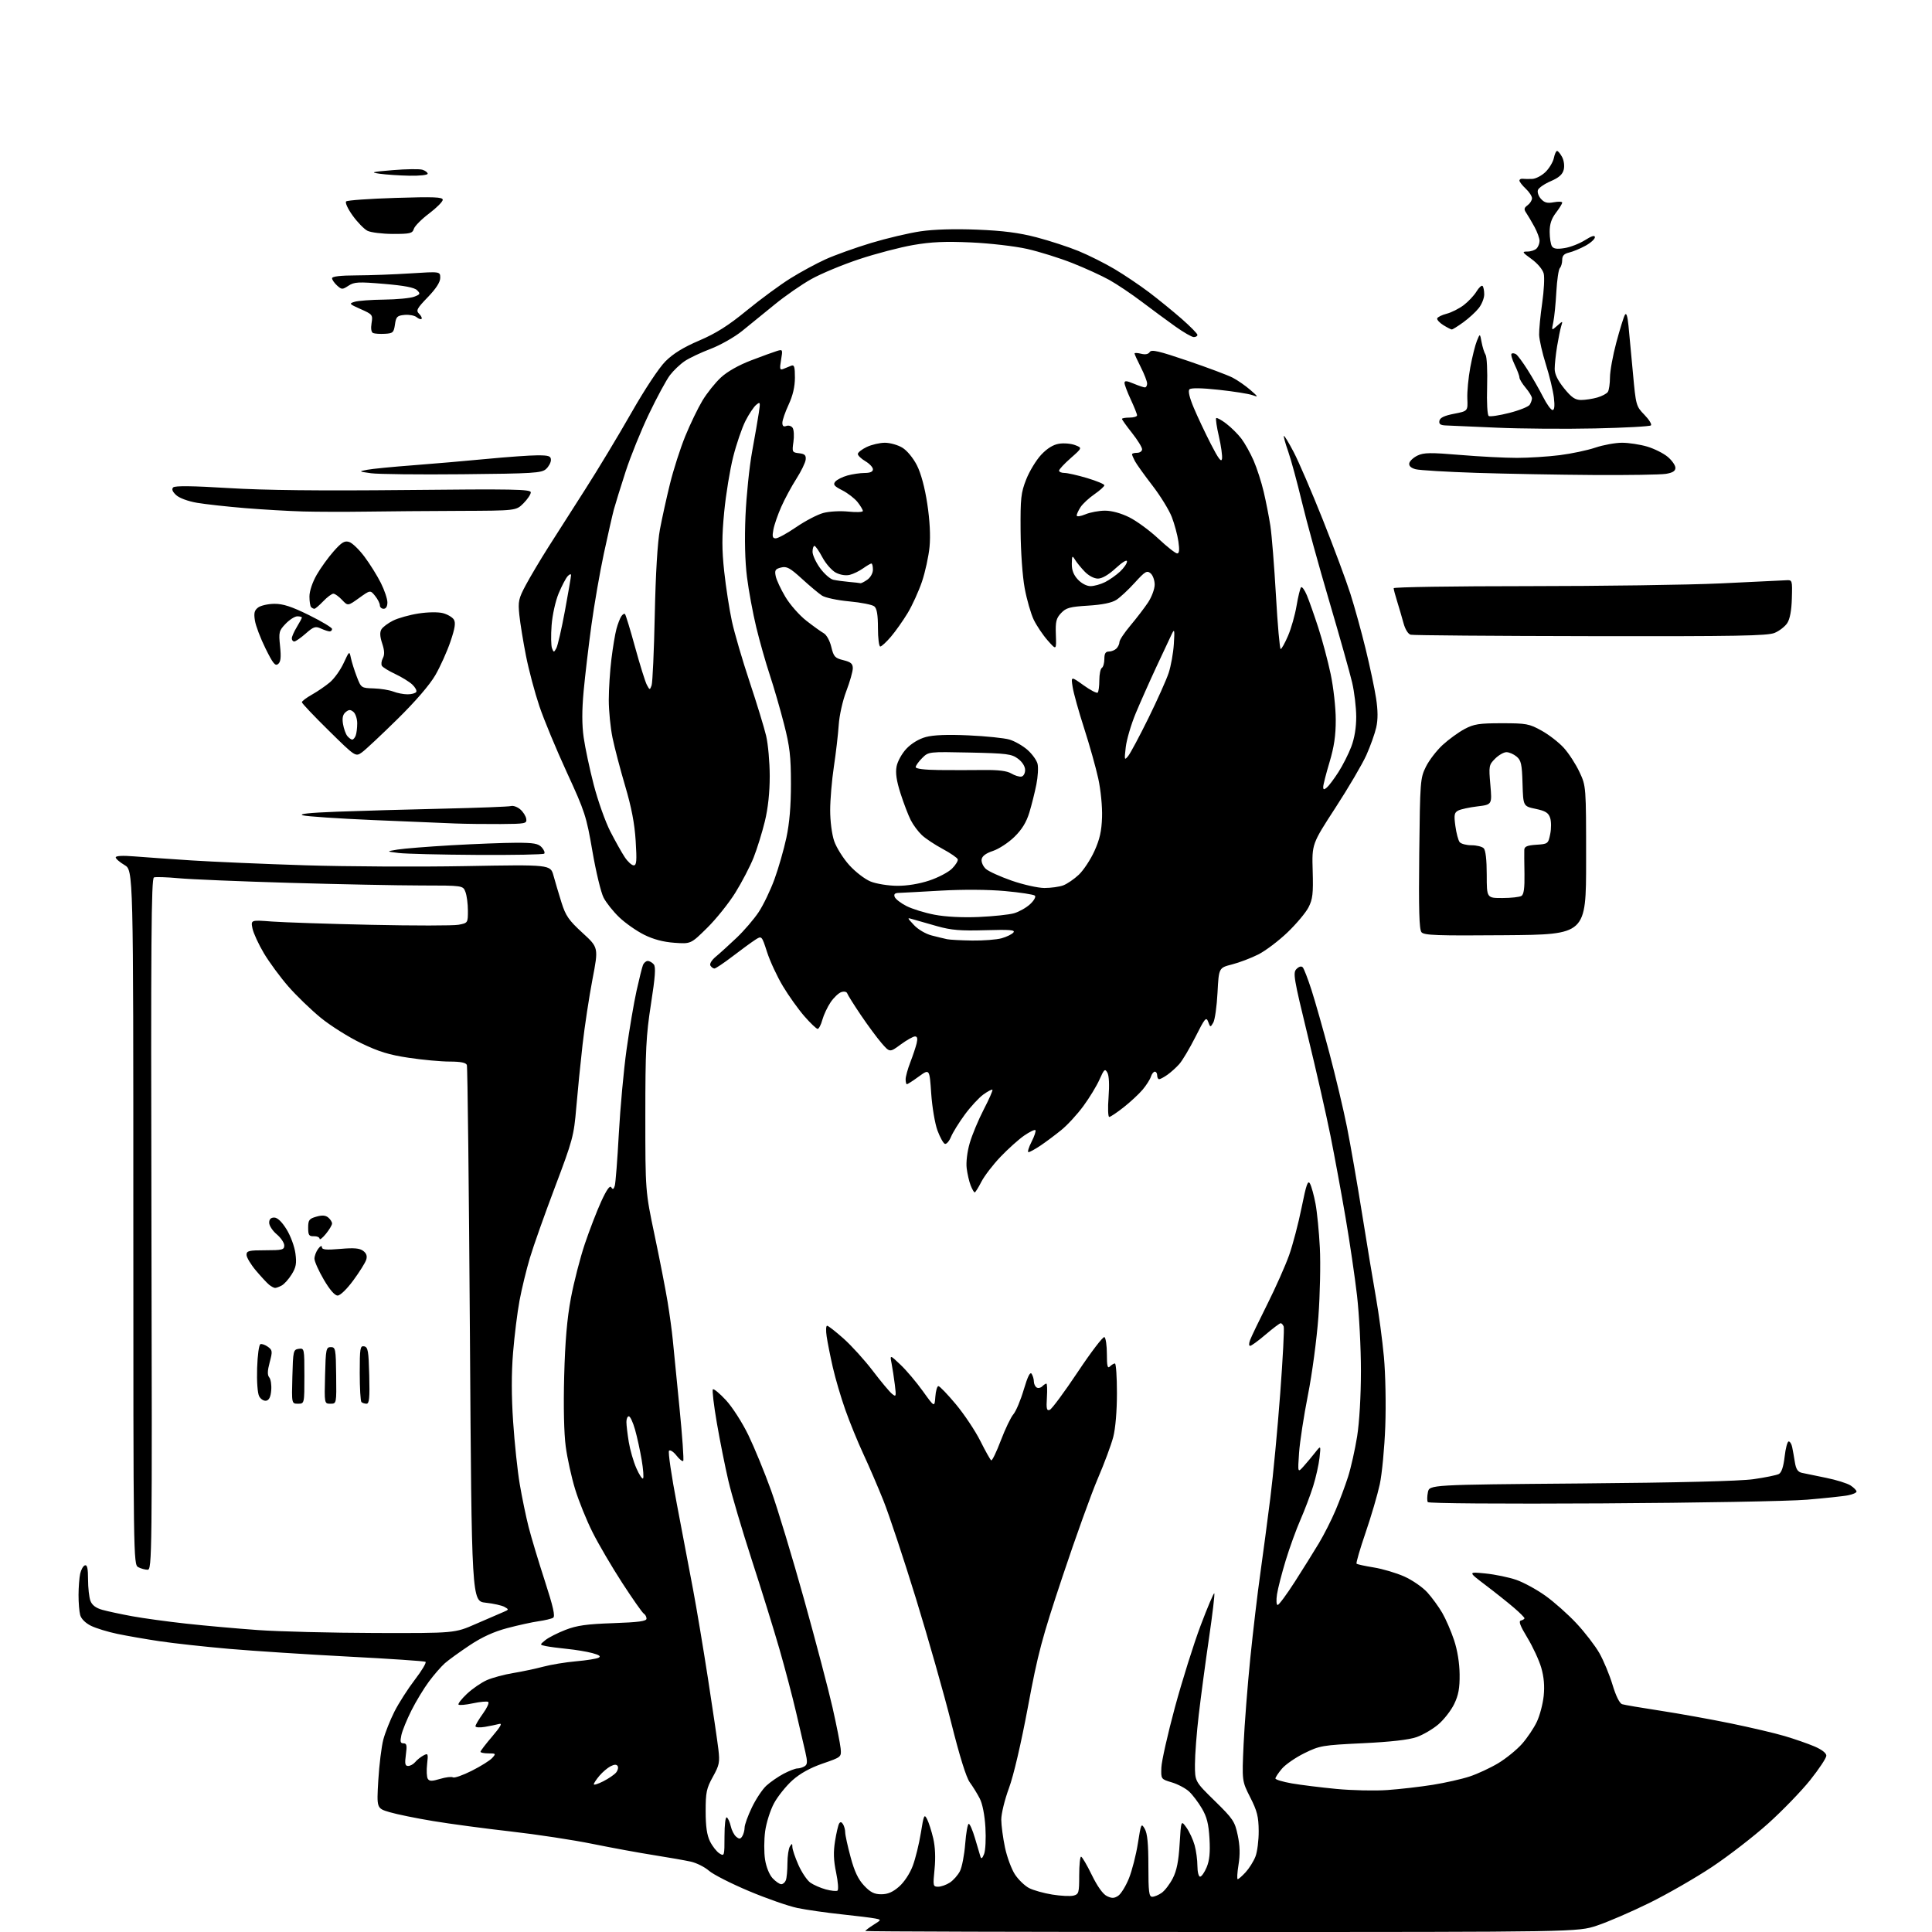 <?xml version="1.0" encoding="UTF-8" standalone="no"?>
<svg 
  version="1.1" 
  xmlns="http://www.w3.org/2000/svg" 
  xmlns:xlink="http://www.w3.org/1999/xlink" 
  xmlns:svg="http://www.w3.org/2000/svg"
  xmlns:rdf="http://www.w3.org/1999/02/22-rdf-syntax-ns#"
  xmlns:cc="http://creativecommons.org/ns#"
  xmlns:dc="http://purl.org/dc/elements/1.1/"
  viewBox="0 0 768 768"
  width="768"
  height="768"
>
<style>svg {background-color: white; }</style>"
<path stroke="none" fill="black" fill-rule="evenodd" d="M485.57,768.00C407.71,768.00 344.00,767.82 344.00,767.60C344.00,767.38 345.44,766.28 347.20,765.17C350.41,763.14 350.41,763.14 347.95,762.64C346.60,762.36 340.55,761.61 334.50,760.97C328.45,760.33 320.57,759.20 317.00,758.46C313.43,757.72 304.73,754.69 297.69,751.72C290.64,748.76 283.49,745.12 281.81,743.64C280.12,742.16 276.88,740.54 274.62,740.03C272.35,739.53 265.77,738.37 260.00,737.46C254.22,736.56 243.20,734.53 235.50,732.97C227.80,731.40 213.18,729.18 203.00,728.03C192.82,726.88 178.98,725.03 172.24,723.91C165.49,722.80 157.67,721.20 154.85,720.36C149.72,718.84 149.72,718.84 150.38,707.66C150.75,701.52 151.65,694.24 152.38,691.49C153.11,688.75 155.10,683.74 156.80,680.37C158.51,677.00 162.17,671.28 164.94,667.67C167.71,664.06 169.60,660.87 169.15,660.59C168.69,660.31 154.86,659.37 138.41,658.52C121.96,657.66 100.62,656.27 91.00,655.44C81.38,654.60 69.00,653.24 63.50,652.42C58.01,651.60 50.42,650.28 46.65,649.49C42.88,648.71 38.16,647.26 36.17,646.28C33.98,645.20 32.28,643.51 31.87,642.00C31.50,640.62 31.21,637.02 31.22,634.00C31.23,630.98 31.52,627.19 31.87,625.58C32.22,623.98 33.06,622.48 33.75,622.25C34.66,621.95 35.00,623.48 35.00,627.85C35.00,631.16 35.43,635.00 35.95,636.37C36.60,638.08 38.12,639.22 40.70,639.94C42.79,640.53 48.10,641.66 52.50,642.47C56.90,643.28 66.58,644.61 74.00,645.42C81.42,646.24 94.30,647.39 102.61,647.98C110.93,648.57 131.91,649.09 149.25,649.14C180.77,649.22 180.77,649.22 189.13,645.55C193.74,643.53 198.62,641.42 199.98,640.86C202.33,639.89 202.36,639.78 200.55,638.77C199.50,638.18 196.13,637.43 193.07,637.10C187.50,636.50 187.50,636.50 186.80,530.60C186.41,472.35 185.87,424.09 185.58,423.35C185.22,422.42 183.13,422.00 178.78,421.99C175.33,421.99 168.00,421.32 162.50,420.49C154.68,419.33 150.54,418.05 143.50,414.65C138.55,412.26 131.35,407.73 127.50,404.58C123.65,401.43 117.87,395.85 114.66,392.18C111.45,388.51 107.08,382.56 104.93,378.98C102.79,375.39 100.74,370.93 100.36,369.07C99.69,365.68 99.69,365.68 108.09,366.32C112.72,366.66 130.46,367.26 147.52,367.63C164.59,368.00 180.22,367.99 182.27,367.61C185.97,366.91 186.00,366.87 186.00,362.02C186.00,359.33 185.56,355.98 185.02,354.57C184.05,352.00 184.05,352.00 167.27,351.99C158.05,351.98 134.53,351.51 115.00,350.94C95.47,350.37 75.67,349.55 71.00,349.11C66.33,348.68 61.91,348.53 61.20,348.79C60.13,349.17 59.95,374.35 60.20,486.63C60.49,618.80 60.43,624.00 58.68,624.00C57.69,624.00 56.00,623.53 54.93,622.96C53.04,621.95 53.00,619.34 53.00,483.93C53.00,345.93 53.00,345.93 49.50,343.87C47.58,342.73 46.00,341.36 46.00,340.82C46.00,340.20 48.75,340.05 53.25,340.42C57.24,340.74 67.47,341.46 76.00,342.02C84.53,342.57 104.96,343.45 121.42,343.97C137.87,344.48 166.52,344.63 185.08,344.29C218.82,343.68 218.82,343.68 220.03,348.09C220.69,350.52 222.12,355.30 223.19,358.73C224.86,364.05 226.09,365.82 231.55,370.82C237.94,376.68 237.94,376.68 235.51,389.32C234.18,396.27 232.41,407.93 231.58,415.23C230.75,422.53 229.62,433.82 229.07,440.33C228.13,451.50 227.65,453.26 220.63,471.83C216.54,482.65 212.04,495.32 210.65,500.00C209.25,504.68 207.39,512.33 206.52,517.00C205.65,521.67 204.49,530.99 203.95,537.70C203.28,545.88 203.29,554.95 203.98,565.20C204.54,573.62 205.72,584.77 206.61,590.00C207.50,595.23 209.08,602.88 210.13,607.00C211.18,611.12 214.08,620.76 216.57,628.41C219.91,638.71 220.77,642.52 219.88,643.08C219.21,643.49 216.61,644.11 214.08,644.47C211.56,644.83 205.98,646.05 201.68,647.19C196.32,648.61 191.61,650.75 186.68,654.04C182.73,656.67 178.30,659.87 176.84,661.16C175.38,662.45 172.53,665.72 170.52,668.43C168.50,671.14 165.36,676.31 163.55,679.93C161.73,683.54 159.93,687.96 159.55,689.75C158.99,692.33 159.16,693.00 160.40,693.00C161.68,693.00 161.85,693.83 161.34,697.50C160.85,701.12 161.02,702.00 162.24,702.00C163.07,702.00 164.34,701.30 165.05,700.45C165.75,699.59 167.22,698.42 168.31,697.83C170.17,696.84 170.26,697.04 169.78,701.30C169.50,703.78 169.62,706.39 170.05,707.09C170.69,708.11 171.65,708.12 174.94,707.14C177.20,706.46 179.50,706.19 180.05,706.53C180.61,706.88 183.98,705.70 187.53,703.91C191.09,702.12 194.74,699.84 195.65,698.83C197.23,697.09 197.15,697.00 194.15,697.00C192.42,697.00 191.00,696.71 191.00,696.36C191.00,696.00 193.11,693.25 195.69,690.23C198.96,686.40 199.79,684.91 198.44,685.29C197.37,685.58 194.81,686.11 192.75,686.46C190.69,686.81 189.00,686.69 189.00,686.20C189.00,685.70 190.34,683.45 191.97,681.19C193.61,678.93 194.55,676.84 194.06,676.54C193.57,676.23 190.85,676.48 188.01,677.09C185.18,677.70 182.60,677.93 182.28,677.61C181.96,677.29 183.45,675.37 185.59,673.35C187.74,671.32 191.30,668.87 193.51,667.89C195.72,666.91 200.45,665.64 204.02,665.06C207.58,664.47 212.97,663.33 216.00,662.52C219.03,661.71 224.88,660.75 229.00,660.39C233.12,660.03 237.16,659.39 237.96,658.96C238.99,658.42 238.25,657.88 235.46,657.13C233.28,656.54 228.80,655.80 225.50,655.47C222.20,655.14 218.38,654.64 217.00,654.35C214.50,653.83 214.50,653.83 216.79,651.97C218.05,650.95 221.65,649.12 224.79,647.90C229.32,646.14 233.23,645.59 243.75,645.23C253.85,644.88 257.00,644.45 257.00,643.44C257.00,642.71 256.52,641.82 255.93,641.45C255.33,641.09 251.49,635.61 247.38,629.28C243.27,622.95 237.94,613.86 235.55,609.10C233.15,604.33 230.03,596.61 228.61,591.94C227.18,587.28 225.51,579.67 224.89,575.04C224.19,569.87 223.95,559.08 224.27,547.06C224.64,533.13 225.41,524.19 226.94,516.00C228.13,509.68 230.62,500.00 232.47,494.50C234.32,489.00 237.26,481.39 239.00,477.58C241.14,472.92 242.44,471.09 242.98,471.96C243.59,472.95 243.93,472.81 244.38,471.38C244.70,470.35 245.43,461.03 245.99,450.69C246.56,440.34 247.94,425.26 249.07,417.19C250.20,409.11 251.98,398.64 253.02,393.93C254.07,389.22 255.21,384.60 255.57,383.68C255.92,382.76 256.79,382.00 257.48,382.00C258.18,382.00 259.26,382.61 259.89,383.36C260.74,384.39 260.46,388.30 258.77,399.11C256.82,411.65 256.53,417.35 256.53,443.50C256.53,473.50 256.53,473.50 260.21,491.00C262.24,500.62 264.57,512.55 265.38,517.50C266.19,522.45 267.12,529.20 267.43,532.50C267.74,535.80 268.93,547.88 270.08,559.34C271.22,570.80 271.90,580.43 271.59,580.74C271.28,581.05 270.06,580.08 268.89,578.58C267.71,577.08 266.39,576.23 265.95,576.68C265.51,577.13 266.92,586.73 269.08,598.00C271.23,609.27 274.13,624.53 275.51,631.89C276.90,639.26 279.57,655.23 281.45,667.39C283.34,679.55 285.18,692.12 285.56,695.32C286.18,700.55 285.96,701.65 283.37,706.32C280.84,710.89 280.50,712.50 280.51,720.00C280.51,726.07 281.01,729.50 282.25,732.01C283.21,733.94 284.90,736.08 286.00,736.77C287.94,737.98 288.00,737.77 288.00,729.95C288.00,725.27 288.39,722.12 288.92,722.45C289.43,722.77 290.13,724.34 290.49,725.94C290.84,727.55 291.81,729.43 292.64,730.12C293.86,731.13 294.33,731.10 295.06,729.94C295.56,729.15 295.98,727.60 295.99,726.50C295.99,725.40 297.29,721.80 298.88,718.50C300.46,715.20 303.04,711.31 304.62,709.85C306.21,708.40 309.29,706.26 311.49,705.10C313.68,703.95 316.15,702.99 316.99,702.98C317.82,702.98 319.12,702.58 319.87,702.10C320.99,701.39 321.03,700.32 320.12,696.37C319.50,693.69 317.83,686.55 316.42,680.50C315.01,674.45 312.06,663.24 309.86,655.60C307.66,647.95 302.72,632.01 298.87,620.18C295.03,608.34 290.82,594.13 289.53,588.58C288.24,583.04 286.18,572.74 284.97,565.71C283.75,558.67 283.04,552.63 283.38,552.29C283.72,551.94 286.06,553.87 288.57,556.58C291.11,559.32 295.07,565.49 297.50,570.50C299.89,575.45 303.96,585.35 306.53,592.50C309.10,599.65 315.00,619.14 319.64,635.80C324.28,652.47 329.37,671.82 330.95,678.80C332.53,685.79 333.97,693.07 334.16,694.98C334.50,698.46 334.50,698.46 327.05,701.03C322.08,702.74 318.07,704.96 315.02,707.68C312.50,709.93 309.22,714.02 307.72,716.76C306.22,719.52 304.63,724.53 304.16,727.94C303.70,731.33 303.68,736.40 304.12,739.20C304.59,742.20 305.84,745.26 307.14,746.65C308.35,747.94 309.90,749.00 310.57,749.00C311.24,749.00 312.06,748.29 312.39,747.42C312.73,746.55 313.01,743.51 313.02,740.67C313.02,737.83 313.47,734.83 314.00,734.00C314.83,732.71 314.97,732.74 314.98,734.22C314.99,735.17 316.07,738.37 317.38,741.33C318.70,744.30 320.83,747.47 322.13,748.39C323.44,749.30 326.20,750.51 328.27,751.07C330.35,751.63 332.43,751.85 332.90,751.56C333.38,751.27 333.14,748.05 332.38,744.41C331.35,739.54 331.24,736.25 331.94,731.89C332.46,728.64 333.20,725.49 333.57,724.89C334.04,724.13 334.52,724.20 335.11,725.14C335.58,725.89 335.98,727.37 335.98,728.43C335.99,729.49 336.96,733.91 338.13,738.24C339.66,743.95 341.15,747.08 343.49,749.56C346.02,752.24 347.53,753.00 350.33,753.00C352.92,753.00 354.91,752.14 357.42,749.94C359.45,748.15 361.71,744.72 362.84,741.69C363.91,738.84 365.35,732.96 366.05,728.63C367.20,721.47 367.42,720.97 368.52,723.13C369.19,724.43 370.29,727.86 370.97,730.76C371.76,734.13 371.95,738.52 371.50,743.01C370.83,749.70 370.89,750.00 372.93,750.00C374.11,750.00 376.20,749.26 377.59,748.35C378.97,747.44 380.77,745.41 381.58,743.84C382.40,742.26 383.34,737.38 383.68,732.99C384.02,728.59 384.66,725.00 385.10,725.00C385.54,725.00 386.65,727.59 387.58,730.75C388.50,733.91 389.47,737.17 389.73,738.00C390.07,739.08 390.48,738.79 391.19,737.00C391.74,735.62 391.98,730.87 391.72,726.44C391.43,721.52 390.55,717.03 389.47,714.94C388.50,713.05 386.71,710.15 385.50,708.50C384.09,706.58 381.45,698.09 378.13,684.83C375.28,673.46 368.95,651.18 364.07,635.33C359.18,619.47 353.38,602.00 351.17,596.50C348.97,591.00 345.37,582.64 343.17,577.93C340.98,573.22 337.76,565.34 336.03,560.43C334.29,555.52 332.05,547.90 331.05,543.50C330.05,539.10 328.95,533.59 328.61,531.25C328.26,528.91 328.34,527.00 328.79,527.00C329.24,527.00 332.19,529.31 335.35,532.12C338.51,534.94 343.72,540.69 346.92,544.89C350.12,549.10 353.55,553.20 354.53,554.02C356.23,555.42 356.30,555.22 355.72,550.50C355.38,547.75 354.79,543.92 354.42,542.00C353.74,538.50 353.74,538.50 357.96,542.50C360.29,544.70 364.28,549.42 366.84,552.99C371.50,559.48 371.50,559.48 371.81,555.24C371.98,552.91 372.53,551.00 373.03,551.00C373.54,551.00 376.67,554.26 380.00,558.25C383.32,562.24 387.69,568.79 389.70,572.80C391.71,576.82 393.65,580.29 394.02,580.51C394.39,580.74 396.11,577.19 397.84,572.62C399.58,568.05 401.83,563.35 402.85,562.18C403.86,561.01 405.72,556.61 406.96,552.40C408.53,547.13 409.50,545.18 410.10,546.13C410.58,546.88 410.98,548.26 410.98,549.19C410.99,550.12 411.49,551.18 412.09,551.55C412.69,551.92 413.68,551.72 414.29,551.11C414.90,550.50 415.65,550.00 415.95,550.00C416.25,550.00 416.35,552.47 416.16,555.50C415.87,560.04 416.08,560.91 417.29,560.44C418.11,560.13 423.11,553.36 428.42,545.40C433.72,537.43 438.50,531.19 439.03,531.52C439.56,531.85 440.00,534.88 440.00,538.26C440.00,543.04 440.27,544.13 441.20,543.20C441.86,542.54 442.76,542.00 443.20,542.00C443.64,542.00 444.00,547.31 444.00,553.79C444.00,560.95 443.42,567.80 442.53,571.24C441.72,574.35 438.97,581.76 436.41,587.70C433.86,593.64 427.57,611.10 422.44,626.50C414.14,651.39 412.60,657.16 408.62,678.50C405.91,693.02 402.93,705.79 401.07,710.82C399.38,715.39 398.01,721.02 398.02,723.32C398.03,725.62 398.70,730.62 399.50,734.43C400.31,738.24 402.10,743.06 403.48,745.15C404.86,747.24 407.38,749.66 409.08,750.54C410.78,751.42 414.92,752.58 418.29,753.12C421.66,753.67 425.45,753.85 426.71,753.54C428.84,753.00 429.00,752.44 429.00,745.48C429.00,741.37 429.34,738.03 429.75,738.06C430.16,738.09 432.07,741.35 434.00,745.31C436.21,749.85 438.42,752.95 439.99,753.71C441.97,754.68 442.89,754.66 444.49,753.61C445.60,752.88 447.52,749.77 448.76,746.70C450.00,743.62 451.60,737.37 452.32,732.80C453.57,724.84 453.68,724.60 455.06,727.00C456.10,728.80 456.50,732.91 456.50,741.75C456.50,752.07 456.74,754.00 458.03,754.00C458.87,754.00 460.56,753.30 461.79,752.43C463.02,751.57 465.00,748.99 466.19,746.68C467.76,743.64 468.50,739.92 468.92,733.00C469.50,723.50 469.50,723.50 471.64,726.50C472.81,728.15 474.27,731.30 474.88,733.50C475.49,735.70 475.99,739.41 475.99,741.75C476.00,744.09 476.47,746.00 477.05,746.00C477.63,746.00 478.81,744.32 479.67,742.26C480.79,739.56 481.11,736.38 480.79,730.89C480.45,725.04 479.75,722.25 477.77,718.88C476.35,716.47 474.07,713.45 472.70,712.18C471.33,710.90 468.25,709.26 465.86,708.54C461.50,707.24 461.50,707.24 461.66,702.63C461.75,700.10 464.17,689.36 467.03,678.76C469.90,668.17 474.50,653.52 477.25,646.22C480.01,638.91 482.46,633.13 482.70,633.37C482.94,633.61 482.00,641.61 480.60,651.15C479.20,660.69 477.38,674.35 476.54,681.50C475.70,688.65 475.01,697.58 475.01,701.34C475.00,708.17 475.00,708.17 482.89,715.89C490.19,723.04 490.87,724.06 492.02,729.56C492.90,733.75 493.00,737.19 492.33,741.25C491.82,744.41 491.67,747.00 492.01,747.00C492.35,747.00 493.76,745.76 495.15,744.25C496.54,742.74 498.30,739.95 499.05,738.04C499.80,736.14 500.38,731.53 500.35,727.78C500.30,722.14 499.73,719.87 496.99,714.48C493.69,707.98 493.69,707.98 494.35,693.39C494.72,685.36 495.92,669.95 497.01,659.15C498.11,648.34 499.90,633.20 500.99,625.50C502.07,617.80 503.87,604.26 504.98,595.41C506.10,586.57 507.86,567.92 508.90,553.98C509.95,540.04 510.57,528.05 510.29,527.32C510.01,526.59 509.47,526.00 509.08,526.00C508.70,526.00 506.01,528.02 503.11,530.50C500.21,532.98 497.43,535.00 496.94,535.00C496.42,535.00 496.42,534.02 496.95,532.64C497.44,531.34 500.52,524.93 503.80,518.39C507.08,511.85 510.96,503.11 512.44,498.96C513.91,494.81 516.15,486.28 517.41,480.01C519.29,470.71 519.91,468.96 520.76,470.55C521.34,471.63 522.32,475.21 522.94,478.50C523.56,481.80 524.34,489.68 524.66,496.00C524.99,502.32 524.73,514.70 524.08,523.50C523.43,532.35 521.58,546.20 519.93,554.50C518.30,562.75 516.71,573.10 516.40,577.50C515.85,585.50 515.85,585.50 518.18,582.91C519.45,581.49 521.53,579.01 522.79,577.41C525.08,574.50 525.08,574.50 524.53,579.50C524.22,582.25 523.08,587.34 521.99,590.82C520.90,594.29 518.64,600.26 516.97,604.08C515.29,607.90 512.65,615.18 511.10,620.26C509.55,625.34 507.99,631.41 507.63,633.75C507.27,636.11 507.38,638.00 507.89,638.00C508.39,638.00 511.46,633.84 514.73,628.75C517.99,623.66 522.30,616.76 524.31,613.40C526.32,610.05 529.28,604.20 530.89,600.40C532.50,596.61 534.75,590.58 535.89,587.00C537.03,583.42 538.64,576.23 539.48,571.00C540.38,565.31 540.99,554.89 540.99,545.00C541.00,535.92 540.29,522.42 539.44,515.00C538.58,507.57 536.53,493.62 534.88,484.00C533.23,474.38 530.54,459.75 528.89,451.50C527.24,443.25 523.16,425.32 519.83,411.65C514.28,388.84 513.91,386.66 515.38,385.19C516.39,384.19 517.32,383.94 517.87,384.54C518.35,385.07 519.91,389.10 521.33,393.50C522.75,397.90 525.95,409.15 528.43,418.50C530.91,427.85 534.07,441.12 535.44,448.00C536.81,454.88 539.52,470.40 541.45,482.50C543.38,494.60 545.87,509.64 546.99,515.92C548.10,522.20 549.52,532.77 550.13,539.42C550.75,546.16 550.99,558.36 550.67,567.00C550.36,575.52 549.37,585.88 548.49,590.00C547.60,594.12 545.05,602.81 542.82,609.31C540.60,615.80 538.99,621.33 539.26,621.59C539.52,621.85 542.61,622.53 546.12,623.09C549.63,623.66 555.09,625.28 558.26,626.70C561.43,628.12 565.54,630.96 567.40,633.02C569.25,635.07 571.91,638.72 573.31,641.13C574.71,643.53 576.82,648.40 578.00,651.94C579.35,655.98 580.17,661.05 580.22,665.57C580.28,671.08 579.77,673.84 578.06,677.38C576.83,679.92 574.01,683.55 571.80,685.44C569.58,687.34 565.68,689.63 563.13,690.52C560.07,691.60 552.82,692.43 541.70,692.96C525.68,693.73 524.61,693.92 518.51,696.92C515.00,698.65 510.97,701.43 509.56,703.11C508.15,704.78 507.00,706.52 507.00,706.97C507.00,707.43 509.93,708.30 513.51,708.93C517.09,709.55 525.08,710.54 531.26,711.13C537.44,711.72 546.55,711.92 551.50,711.57C556.45,711.22 564.55,710.29 569.50,709.50C574.45,708.71 581.07,707.22 584.21,706.18C587.34,705.15 592.46,702.77 595.57,700.90C598.68,699.03 602.93,695.57 605.02,693.22C607.10,690.86 609.76,686.91 610.92,684.44C612.09,681.97 613.31,677.34 613.64,674.15C614.05,670.22 613.74,666.62 612.67,662.93C611.80,659.94 609.31,654.58 607.14,651.00C604.25,646.24 603.57,644.41 604.60,644.18C605.37,644.00 606.00,643.59 606.00,643.27C606.00,642.95 604.12,641.07 601.82,639.10C599.52,637.12 594.46,633.09 590.57,630.14C583.50,624.78 583.50,624.78 590.50,625.48C594.35,625.87 599.88,627.02 602.78,628.03C605.69,629.04 610.89,631.88 614.33,634.34C617.78,636.80 623.33,641.73 626.66,645.30C630.00,648.87 634.10,654.20 635.78,657.14C637.45,660.09 639.80,665.74 641.00,669.71C642.35,674.20 643.80,677.12 644.84,677.45C645.75,677.74 652.58,678.90 660.00,680.03C667.42,681.17 679.99,683.43 687.93,685.06C695.87,686.69 705.55,688.96 709.43,690.11C713.32,691.26 718.64,693.11 721.25,694.22C724.20,695.48 726.00,696.88 726.00,697.91C726.00,698.83 723.10,703.19 719.57,707.62C716.03,712.04 708.49,719.83 702.82,724.92C697.14,730.02 687.11,737.77 680.53,742.15C673.94,746.53 662.69,752.99 655.53,756.51C648.36,760.03 639.05,764.05 634.82,765.45C627.15,768.00 627.15,768.00 485.57,768.00zM239.82,708.09C241.92,707.02 244.20,705.46 244.90,704.62C245.60,703.78 245.88,702.62 245.53,702.04C245.08,701.32 244.20,701.35 242.69,702.13C241.49,702.75 239.50,704.44 238.29,705.88C237.07,707.32 236.06,708.85 236.04,709.27C236.02,709.69 237.72,709.16 239.82,708.09zM636.81,597.62C596.63,597.85 567.89,597.63 567.57,597.11C567.26,596.61 567.28,594.85 567.61,593.20C568.21,590.20 568.21,590.20 628.35,589.70C667.02,589.38 691.54,588.77 697.00,588.00C701.67,587.34 706.23,586.41 707.12,585.94C708.19,585.36 708.96,583.05 709.42,579.04C709.79,575.72 710.52,573.00 711.03,573.00C711.54,573.00 712.17,574.01 712.42,575.25C712.68,576.49 713.16,579.18 713.49,581.24C713.93,584.02 714.65,585.11 716.29,585.48C717.51,585.76 721.82,586.65 725.89,587.46C729.95,588.28 734.34,589.65 735.64,590.50C736.94,591.35 738.00,592.44 738.00,592.91C738.00,593.39 736.45,594.07 734.56,594.42C732.67,594.78 725.36,595.56 718.31,596.15C711.27,596.75 674.59,597.41 636.81,597.62zM255.62,587.71C255.95,587.38 255.71,584.05 255.07,580.30C254.44,576.56 253.25,571.14 252.43,568.25C251.61,565.36 250.51,563.00 249.97,563.00C249.44,563.00 249.00,564.01 249.01,565.25C249.01,566.49 249.43,570.08 249.95,573.23C250.47,576.38 251.82,581.06 252.96,583.63C254.09,586.21 255.29,588.04 255.62,587.71zM118.47,558.00C115.93,558.00 115.93,558.00 116.22,547.25C116.49,536.96 116.60,536.49 118.75,536.18C120.97,535.87 121.00,536.02 121.00,546.93C121.00,558.00 121.00,558.00 118.47,558.00zM131.35,558.00C128.93,558.00 128.93,558.00 129.22,546.75C129.48,536.26 129.64,535.50 131.50,535.50C133.37,535.50 133.51,536.21 133.63,546.75C133.77,558.00 133.77,558.00 131.35,558.00zM145.70,558.00C144.95,558.00 144.03,557.70 143.67,557.33C143.30,556.97 143.00,551.76 143.00,545.76C143.00,535.91 143.17,534.89 144.75,535.19C146.27,535.48 146.54,536.99 146.78,546.76C147.01,555.73 146.79,558.00 145.70,558.00zM105.82,556.80C104.89,556.98 103.64,556.19 103.03,555.06C102.38,553.85 102.04,549.18 102.21,543.83C102.38,538.62 102.95,534.51 103.54,534.32C104.11,534.13 105.45,534.61 106.52,535.39C108.31,536.70 108.36,537.20 107.21,541.52C106.29,544.94 106.25,546.59 107.04,547.55C107.64,548.27 107.99,550.58 107.81,552.67C107.60,555.29 106.97,556.58 105.82,556.80zM134.21,515.00C133.06,515.00 131.08,512.71 128.71,508.66C126.67,505.18 125.00,501.44 125.00,500.35C125.00,499.27 125.66,497.51 126.47,496.44C127.35,495.27 127.95,495.01 127.97,495.79C127.99,496.78 129.68,496.94 135.25,496.46C140.72,495.98 142.96,496.17 144.37,497.24C145.68,498.22 146.04,499.30 145.57,500.79C145.19,501.97 142.89,505.65 140.44,508.97C137.88,512.45 135.25,515.00 134.21,515.00zM109.32,511.97C108.87,511.95 107.82,511.39 106.99,510.72C106.16,510.05 103.80,507.51 101.74,505.07C99.68,502.63 98.00,499.82 98.00,498.82C98.00,497.22 98.91,497.00 105.50,497.00C112.22,497.00 113.00,496.80 113.00,495.09C113.00,494.04 111.65,492.04 110.00,490.65C108.35,489.27 107.00,487.20 107.00,486.06C107.00,484.67 107.65,484.00 109.00,484.00C110.29,484.00 112.01,485.63 113.89,488.65C115.49,491.21 117.07,495.50 117.43,498.21C117.97,502.23 117.70,503.75 115.95,506.58C114.78,508.47 112.99,510.47 111.98,511.01C110.96,511.56 109.76,511.99 109.32,511.97zM129.53,490.50C128.18,492.15 127.06,493.01 127.04,492.42C127.02,491.83 125.99,491.38 124.75,491.42C122.83,491.49 122.50,490.99 122.50,488.04C122.50,484.99 122.89,484.46 125.73,483.65C128.04,482.99 129.39,483.08 130.48,483.98C131.32,484.68 132.00,485.75 132.00,486.37C131.99,486.99 130.88,488.85 129.53,490.50zM387.45,474.00C387.18,474.00 386.46,472.76 385.86,471.25C385.26,469.74 384.55,466.65 384.27,464.40C383.98,462.00 384.48,457.84 385.48,454.40C386.42,451.15 388.93,445.14 391.05,441.04C393.18,436.94 394.73,433.40 394.51,433.18C394.29,432.96 392.69,433.80 390.95,435.04C389.21,436.28 385.88,439.87 383.56,443.02C381.24,446.17 378.76,450.17 378.04,451.91C377.32,453.65 376.23,454.91 375.61,454.70C375.00,454.50 373.68,452.12 372.67,449.42C371.66,446.71 370.54,440.09 370.17,434.67C369.50,424.85 369.50,424.85 365.26,427.92C362.93,429.62 360.79,431.00 360.51,431.00C360.23,431.00 360.00,430.12 360.00,429.04C360.00,427.96 360.84,424.92 361.86,422.29C362.88,419.65 364.01,416.26 364.38,414.75C364.84,412.80 364.65,412.00 363.72,412.00C362.99,412.00 360.44,413.44 358.04,415.20C353.69,418.40 353.69,418.40 350.42,414.63C348.63,412.55 344.92,407.54 342.18,403.48C339.45,399.43 337.03,395.58 336.81,394.93C336.58,394.23 335.59,394.00 334.46,394.37C333.38,394.71 331.47,396.52 330.20,398.38C328.94,400.24 327.45,403.39 326.90,405.38C326.36,407.37 325.51,409.00 325.03,409.00C324.55,409.00 322.18,406.75 319.77,403.99C317.36,401.23 313.51,395.84 311.21,392.01C308.92,388.18 306.08,382.08 304.92,378.47C302.80,371.90 302.80,371.90 300.15,373.63C298.69,374.58 294.66,377.52 291.19,380.18C287.72,382.83 284.48,385.00 284.00,385.00C283.51,385.00 282.79,384.48 282.40,383.84C281.98,383.16 282.89,381.66 284.59,380.25C286.19,378.92 289.90,375.55 292.84,372.76C295.78,369.97 299.71,365.39 301.57,362.59C303.44,359.78 306.27,353.88 307.87,349.49C309.47,345.10 311.60,337.68 312.60,333.00C313.84,327.22 314.42,320.33 314.41,311.50C314.40,300.64 313.95,296.74 311.66,287.82C310.16,281.95 307.62,273.18 306.01,268.32C304.40,263.47 301.97,254.92 300.62,249.33C299.27,243.73 297.61,234.77 296.94,229.41C296.15,223.14 295.94,214.45 296.34,205.08C296.69,197.06 297.88,185.55 298.98,179.50C300.09,173.45 301.29,166.47 301.66,164.00C302.29,159.80 302.21,159.60 300.59,160.94C299.63,161.73 297.71,164.61 296.32,167.35C294.94,170.08 292.75,176.48 291.46,181.57C290.17,186.65 288.56,196.48 287.89,203.40C286.93,213.29 286.93,218.39 287.89,227.24C288.56,233.43 289.94,242.32 290.95,247.00C291.97,251.68 295.13,262.48 297.97,271.00C300.81,279.52 303.77,289.20 304.55,292.50C305.33,295.80 305.97,303.00 305.98,308.50C305.98,315.01 305.31,321.29 304.04,326.50C302.97,330.90 300.96,337.37 299.58,340.88C298.19,344.38 294.91,350.68 292.30,354.88C289.69,359.07 284.64,365.37 281.08,368.87C274.62,375.24 274.62,375.24 268.06,374.77C263.64,374.45 259.70,373.40 256.00,371.55C252.97,370.03 248.55,366.93 246.17,364.65C243.78,362.37 240.98,358.85 239.94,356.83C238.89,354.81 236.89,346.50 235.49,338.36C233.10,324.44 232.50,322.61 225.33,307.04C221.14,297.94 216.22,286.10 214.41,280.72C212.60,275.35 210.20,266.35 209.09,260.72C207.98,255.10 206.79,247.80 206.45,244.50C205.89,239.04 206.13,237.96 209.05,232.50C210.82,229.20 214.83,222.45 217.97,217.50C221.11,212.55 227.72,202.20 232.65,194.50C237.59,186.80 245.79,173.19 250.88,164.26C256.32,154.71 261.95,146.21 264.53,143.63C267.59,140.57 271.66,138.06 277.96,135.37C284.69,132.49 289.52,129.43 296.91,123.37C302.37,118.90 310.14,113.19 314.18,110.67C318.21,108.15 324.51,104.74 328.17,103.08C331.83,101.42 339.93,98.51 346.17,96.62C352.42,94.73 361.31,92.63 365.94,91.95C371.27,91.17 379.49,90.93 388.42,91.29C398.74,91.70 405.04,92.52 412.00,94.33C417.23,95.70 424.77,98.16 428.78,99.81C432.78,101.46 439.20,104.67 443.05,106.96C446.91,109.25 453.08,113.41 456.78,116.20C460.48,119.00 466.31,123.75 469.75,126.76C473.19,129.78 476.00,132.64 476.00,133.12C476.00,133.60 475.35,134.00 474.56,134.00C473.77,134.00 470.45,132.09 467.17,129.75C463.89,127.41 457.90,123.00 453.85,119.93C449.81,116.87 444.02,112.99 441.00,111.30C437.98,109.61 431.35,106.58 426.29,104.58C421.22,102.57 413.12,100.04 408.29,98.95C403.40,97.85 393.51,96.71 386.00,96.37C375.74,95.91 370.22,96.15 363.00,97.40C357.77,98.31 348.10,100.84 341.50,103.04C334.90,105.23 326.35,108.79 322.50,110.95C318.65,113.10 312.12,117.63 308.00,121.00C303.88,124.38 298.02,129.13 295.00,131.57C291.98,134.01 286.35,137.20 282.50,138.67C278.65,140.13 274.01,142.32 272.20,143.54C270.38,144.76 267.74,147.27 266.32,149.13C264.91,150.98 261.16,157.90 258.00,164.50C254.83,171.10 250.64,181.45 248.68,187.50C246.72,193.55 244.63,200.30 244.03,202.50C243.44,204.70 241.65,212.57 240.05,220.00C238.46,227.43 236.23,240.25 235.10,248.50C233.97,256.75 232.58,268.52 232.01,274.66C231.30,282.34 231.30,288.10 232.02,293.16C232.59,297.20 234.39,305.68 236.03,312.00C237.67,318.32 240.63,326.65 242.60,330.50C244.58,334.35 247.16,338.96 248.35,340.74C249.53,342.53 251.13,343.99 251.90,343.99C253.05,344.00 253.19,342.24 252.69,334.25C252.27,327.42 251.02,320.91 248.53,312.50C246.58,305.90 244.31,297.26 243.49,293.29C242.67,289.33 242.00,282.57 242.00,278.27C242.00,273.97 242.47,266.63 243.05,261.97C243.62,257.31 244.52,251.93 245.05,250.00C245.57,248.07 246.43,245.84 246.95,245.03C247.47,244.22 248.14,243.81 248.45,244.11C248.75,244.42 250.57,250.38 252.48,257.36C254.40,264.35 256.49,271.04 257.13,272.24C258.26,274.36 258.32,274.37 259.02,272.46C259.41,271.38 259.98,258.80 260.28,244.50C260.63,227.88 261.37,215.60 262.33,210.46C263.16,206.03 264.96,197.85 266.34,192.27C267.71,186.70 270.44,178.20 272.40,173.39C274.36,168.59 277.44,162.22 279.23,159.24C281.03,156.26 284.33,152.12 286.58,150.05C289.10,147.71 293.67,145.13 298.58,143.26C302.93,141.59 307.56,139.91 308.85,139.52C311.14,138.82 311.19,138.92 310.49,143.05C309.87,146.72 309.99,147.21 311.39,146.65C312.27,146.29 313.68,145.73 314.50,145.39C315.72,144.90 316.00,145.78 315.99,150.14C315.98,153.74 315.16,157.26 313.49,160.85C312.12,163.79 311.00,167.04 311.00,168.07C311.00,169.37 311.48,169.75 312.60,169.32C313.48,168.99 314.61,169.34 315.10,170.10C315.59,170.87 315.73,173.38 315.40,175.67C314.82,179.69 314.91,179.86 317.65,180.17C319.91,180.43 320.45,180.96 320.27,182.70C320.15,183.91 318.47,187.35 316.55,190.36C314.63,193.36 311.94,198.35 310.57,201.45C309.20,204.54 307.78,208.63 307.43,210.54C306.91,213.32 307.09,214.00 308.38,214.00C309.26,214.00 312.92,211.99 316.50,209.54C320.09,207.08 324.93,204.55 327.26,203.92C329.65,203.28 334.01,203.04 337.25,203.37C340.41,203.70 343.00,203.59 343.00,203.12C343.00,202.65 342.06,201.07 340.91,199.61C339.75,198.14 337.02,196.03 334.83,194.91C331.58,193.26 331.07,192.62 332.03,191.46C332.68,190.68 334.86,189.58 336.86,189.02C338.86,188.47 341.96,188.01 343.75,188.01C345.91,188.00 347.00,187.52 347.00,186.56C347.00,185.76 345.65,184.32 344.00,183.34C342.35,182.37 341.00,181.07 341.00,180.47C341.00,179.87 342.59,178.61 344.53,177.69C346.48,176.76 349.74,176.00 351.78,176.00C353.83,176.01 356.95,176.89 358.71,177.97C360.56,179.09 363.02,182.08 364.50,184.99C366.11,188.18 367.64,193.84 368.61,200.28C369.61,206.84 369.93,212.96 369.51,217.37C369.15,221.14 367.79,227.37 366.50,231.20C365.20,235.03 362.65,240.65 360.82,243.68C358.99,246.71 356.00,250.94 354.17,253.09C352.34,255.24 350.43,257.00 349.92,257.00C349.41,257.00 349.00,253.68 349.00,249.62C349.00,244.40 348.58,241.89 347.55,241.04C346.75,240.38 342.27,239.49 337.59,239.06C332.88,238.63 328.04,237.60 326.74,236.75C325.45,235.90 321.86,232.90 318.77,230.07C314.00,225.72 312.73,225.03 310.47,225.60C308.20,226.17 307.88,226.67 308.35,229.00C308.65,230.51 310.38,234.23 312.20,237.27C314.01,240.32 317.75,244.57 320.50,246.72C323.25,248.87 326.38,251.12 327.45,251.72C328.56,252.34 329.86,254.68 330.45,257.15C331.39,261.05 331.89,261.60 335.25,262.43C338.23,263.16 339.00,263.83 339.00,265.65C339.00,266.92 337.84,271.00 336.42,274.73C334.95,278.58 333.65,284.41 333.40,288.24C333.15,291.95 332.29,299.38 331.48,304.74C330.67,310.11 330.01,317.91 330.01,322.07C330.00,326.39 330.68,331.65 331.59,334.32C332.47,336.89 335.16,341.19 337.58,343.88C340.03,346.60 343.82,349.51 346.11,350.43C348.37,351.33 353.10,352.10 356.60,352.12C360.56,352.16 365.40,351.36 369.40,350.03C372.94,348.86 377.01,346.72 378.45,345.28C379.88,343.85 380.90,342.18 380.72,341.59C380.53,340.99 377.84,339.14 374.74,337.47C371.64,335.81 367.91,333.34 366.46,331.97C365.00,330.61 363.00,327.93 362.03,326.00C361.05,324.07 359.23,319.31 357.98,315.42C356.38,310.42 355.91,307.27 356.40,304.70C356.78,302.67 358.51,299.54 360.31,297.63C362.29,295.53 365.29,293.72 368.02,292.98C371.03,292.16 376.61,291.94 385.00,292.32C391.88,292.63 399.20,293.38 401.28,293.99C403.35,294.61 406.57,296.44 408.42,298.07C410.27,299.69 412.08,302.19 412.44,303.62C412.80,305.06 412.59,308.76 411.97,311.86C411.35,314.96 410.10,319.98 409.18,323.00C408.00,326.86 406.24,329.74 403.24,332.67C400.90,334.96 397.07,337.47 394.74,338.25C391.90,339.19 390.40,340.31 390.21,341.63C390.04,342.72 390.80,344.41 391.88,345.40C392.97,346.38 397.60,348.48 402.18,350.08C406.76,351.67 412.61,352.98 415.18,352.99C417.76,352.99 421.14,352.52 422.68,351.94C424.23,351.35 427.02,349.44 428.87,347.69C430.72,345.93 433.50,341.72 435.04,338.33C437.16,333.67 437.90,330.37 438.08,324.83C438.22,320.66 437.57,314.05 436.58,309.50C435.62,305.10 433.09,296.10 430.96,289.50C428.83,282.90 426.77,275.54 426.40,273.15C425.71,268.80 425.71,268.80 430.70,272.38C433.45,274.36 435.99,275.68 436.35,275.32C436.71,274.96 437.00,272.74 437.00,270.39C437.00,268.04 437.45,265.84 438.00,265.50C438.55,265.16 439.00,263.56 439.00,261.94C439.00,259.78 439.47,259.00 440.80,259.00C441.79,259.00 443.14,258.46 443.80,257.80C444.46,257.14 445.00,255.97 445.00,255.21C445.00,254.44 446.96,251.50 449.35,248.66C451.74,245.82 454.89,241.71 456.35,239.52C457.81,237.32 459.00,234.13 459.00,232.39C459.00,230.66 458.26,228.63 457.36,227.89C455.92,226.69 455.16,227.15 451.11,231.61C448.58,234.41 445.27,237.49 443.76,238.46C441.94,239.63 438.17,240.40 432.55,240.75C425.25,241.20 423.77,241.61 421.79,243.72C419.85,245.79 419.53,247.10 419.72,252.33C419.94,258.50 419.94,258.50 416.49,254.61C414.59,252.46 412.10,248.76 410.94,246.38C409.79,244.00 408.16,238.33 407.32,233.78C406.45,229.06 405.76,219.26 405.70,211.00C405.61,198.01 405.84,195.88 407.94,190.56C409.23,187.29 411.91,182.89 413.89,180.77C416.29,178.22 418.67,176.75 421.00,176.39C422.93,176.08 425.79,176.33 427.37,176.94C430.24,178.04 430.24,178.04 425.62,182.11C423.08,184.34 421.00,186.58 421.00,187.08C421.00,187.59 421.96,188.00 423.14,188.00C424.32,188.00 428.37,188.92 432.14,190.04C435.91,191.17 439.00,192.45 439.00,192.91C439.00,193.36 437.22,194.96 435.05,196.47C432.87,197.97 430.40,200.27 429.55,201.57C428.70,202.87 428.00,204.37 428.00,204.91C428.00,205.47 429.51,205.27 431.47,204.45C433.38,203.65 436.89,203.00 439.27,203.00C441.96,203.00 445.63,204.01 448.93,205.65C451.86,207.11 457.07,210.94 460.50,214.15C463.94,217.37 467.29,220.00 467.94,220.00C468.78,220.00 468.92,218.63 468.43,215.25C468.05,212.64 466.87,208.25 465.80,205.50C464.74,202.75 461.28,197.12 458.10,193.00C454.92,188.88 451.80,184.52 451.16,183.32C450.52,182.11 450.00,180.88 450.00,180.57C450.00,180.25 450.90,180.00 452.00,180.00C453.10,180.00 454.00,179.37 454.00,178.59C454.00,177.81 452.20,174.90 450.00,172.12C447.80,169.34 446.00,166.82 446.00,166.53C446.00,166.24 447.35,166.00 449.00,166.00C450.65,166.00 452.00,165.59 452.00,165.10C452.00,164.60 450.88,161.79 449.51,158.85C448.14,155.91 447.02,152.93 447.01,152.24C447.00,151.27 447.84,151.32 450.62,152.49C452.61,153.32 454.64,154.00 455.12,154.00C455.60,154.00 456.00,153.31 456.00,152.47C456.00,151.62 454.88,148.71 453.50,146.00C452.12,143.29 451.00,140.82 451.00,140.51C451.00,140.21 452.17,140.26 453.61,140.62C455.31,141.04 456.50,140.80 457.05,139.92C457.71,138.84 460.74,139.55 472.19,143.45C480.06,146.13 488.07,149.13 490.00,150.13C491.93,151.13 495.07,153.31 497.00,154.98C500.26,157.82 500.32,157.96 497.81,157.06C496.34,156.53 490.33,155.58 484.46,154.95C477.59,154.21 473.45,154.15 472.83,154.77C472.21,155.39 472.82,158.01 474.55,162.12C476.02,165.63 479.08,172.10 481.33,176.50C484.32,182.34 485.52,183.93 485.77,182.38C485.95,181.22 485.40,177.21 484.53,173.48C483.67,169.76 483.18,166.48 483.45,166.21C483.72,165.94 485.52,166.92 487.44,168.39C489.37,169.86 492.07,172.53 493.44,174.33C494.81,176.13 497.01,180.05 498.32,183.05C499.63,186.05 501.44,191.65 502.34,195.50C503.25,199.35 504.44,205.43 504.99,209.00C505.54,212.57 506.54,225.06 507.21,236.75C507.87,248.44 508.72,258.00 509.09,258.00C509.45,258.00 510.77,255.64 512.01,252.75C513.26,249.86 514.78,244.49 515.40,240.82C516.02,237.15 516.83,233.84 517.20,233.46C517.58,233.09 518.61,234.52 519.50,236.64C520.39,238.76 522.43,244.55 524.04,249.50C525.65,254.45 527.87,262.77 528.97,268.00C530.07,273.23 530.98,281.36 530.98,286.07C531.00,292.36 530.33,296.88 528.50,303.00C527.12,307.59 526.00,312.00 526.00,312.80C526.00,313.95 526.30,314.00 527.45,313.05C528.24,312.39 530.30,309.64 532.03,306.95C533.76,304.26 536.06,299.71 537.15,296.84C538.43,293.48 539.13,289.22 539.12,284.92C539.11,281.24 538.38,275.14 537.51,271.36C536.63,267.59 532.53,253.03 528.40,239.00C524.26,224.97 519.35,207.15 517.49,199.38C515.63,191.62 513.19,182.65 512.07,179.45C510.94,176.26 510.18,173.48 510.37,173.29C510.57,173.10 512.32,175.99 514.27,179.72C516.23,183.45 521.41,195.50 525.80,206.50C530.18,217.50 535.13,230.78 536.79,236.00C538.46,241.22 541.19,251.12 542.87,258.00C544.55,264.88 546.42,273.68 547.01,277.56C547.76,282.42 547.78,286.02 547.08,289.14C546.52,291.63 544.75,296.59 543.15,300.17C541.54,303.75 536.02,313.16 530.86,321.09C521.50,335.50 521.50,335.50 521.81,346.17C522.07,355.20 521.82,357.43 520.16,360.67C519.09,362.78 515.33,367.25 511.82,370.62C508.31,373.99 503.09,377.94 500.21,379.40C497.33,380.85 492.61,382.65 489.74,383.38C484.50,384.72 484.50,384.72 483.98,394.61C483.70,400.05 482.94,405.40 482.30,406.50C481.15,408.46 481.11,408.45 480.27,406.18C479.49,404.09 478.97,404.70 475.21,412.18C472.90,416.75 470.00,421.64 468.75,423.02C467.51,424.41 465.38,426.32 464.02,427.27C462.66,428.22 461.21,429.00 460.78,429.00C460.35,429.00 460.00,428.32 460.00,427.50C460.00,426.68 459.58,426.00 459.07,426.00C458.55,426.00 457.85,426.90 457.50,428.01C457.15,429.11 455.67,431.42 454.22,433.15C452.77,434.87 449.39,438.02 446.70,440.14C444.02,442.26 441.42,444.00 440.94,444.00C440.46,444.00 440.33,440.47 440.67,436.15C441.04,431.27 440.87,427.59 440.20,426.40C439.24,424.70 438.91,424.99 437.07,429.13C435.94,431.68 433.04,436.44 430.63,439.71C428.23,442.98 424.29,447.26 421.88,449.21C419.47,451.17 415.75,453.95 413.61,455.39C411.47,456.82 409.32,458.00 408.84,458.00C408.36,458.00 408.90,456.16 410.05,453.90C411.20,451.65 411.89,449.56 411.59,449.25C411.28,448.95 409.26,449.94 407.08,451.44C404.91,452.95 400.68,456.75 397.69,459.88C394.70,463.02 391.28,467.48 390.10,469.79C388.92,472.11 387.73,474.00 387.45,474.00zM386.50,373.88C390.90,373.94 396.14,373.53 398.14,372.98C400.14,372.42 402.26,371.39 402.84,370.69C403.70,369.66 401.51,369.48 391.70,369.77C381.83,370.06 378.16,369.76 372.50,368.17C368.65,367.10 364.38,365.88 363.00,365.46C360.50,364.71 360.50,364.71 363.34,367.75C364.93,369.46 368.00,371.26 370.34,371.86C372.63,372.45 375.40,373.12 376.50,373.35C377.60,373.58 382.10,373.82 386.50,373.88zM598.38,371.76C571.21,371.99 566.08,371.80 565.06,370.57C564.15,369.47 563.93,361.60 564.17,339.30C564.49,310.57 564.58,309.33 566.80,304.83C568.06,302.26 571.06,298.36 573.45,296.15C575.84,293.95 579.76,291.10 582.15,289.82C585.91,287.82 587.93,287.50 597.00,287.50C606.75,287.50 607.88,287.71 612.80,290.44C615.72,292.05 619.71,295.15 621.67,297.32C623.63,299.49 626.42,303.79 627.86,306.88C630.50,312.50 630.50,312.50 630.50,342.00C630.50,371.50 630.50,371.50 598.38,371.76zM389.00,364.52C394.77,364.27 401.13,363.60 403.11,363.03C405.10,362.45 407.97,360.83 409.49,359.42C411.03,357.99 411.87,356.49 411.38,356.03C410.90,355.58 405.55,354.76 399.50,354.21C392.82,353.60 382.81,353.54 374.00,354.04C366.02,354.50 358.50,354.90 357.28,354.94C355.71,354.98 355.23,355.45 355.65,356.54C355.98,357.39 358.09,359.03 360.34,360.17C362.60,361.32 367.60,362.87 371.47,363.61C375.83,364.45 382.48,364.79 389.00,364.52zM597.25,356.98C600.69,356.98 604.09,356.59 604.82,356.13C605.75,355.54 606.09,352.97 606.00,347.40C605.92,343.05 605.89,338.74 605.93,337.80C605.98,336.51 607.10,336.04 610.71,335.80C615.31,335.51 615.44,335.41 616.23,331.57C616.68,329.40 616.67,326.50 616.20,325.11C615.53,323.09 614.35,322.36 610.43,321.53C605.50,320.49 605.50,320.49 605.23,311.50C605.01,303.78 604.67,302.25 602.87,300.75C601.72,299.79 599.91,299.00 598.84,299.00C597.78,299.00 595.75,300.16 594.33,301.58C591.86,304.05 591.78,304.47 592.44,312.00C593.12,319.84 593.12,319.84 587.31,320.55C584.12,320.93 580.68,321.68 579.67,322.20C578.10,323.02 577.93,323.90 578.53,328.33C578.91,331.17 579.68,334.06 580.23,334.75C580.79,335.44 582.90,336.00 584.92,336.00C586.95,336.00 589.14,336.54 589.80,337.20C590.56,337.96 591.00,341.80 591.00,347.70C591.00,357.00 591.00,357.00 597.25,356.98zM189.58,339.84C175.24,339.76 161.25,339.41 158.50,339.08C153.50,338.47 153.50,338.47 158.00,337.72C160.47,337.31 170.15,336.54 179.50,336.00C188.85,335.47 200.37,335.02 205.10,335.01C212.17,335.00 213.98,335.32 215.35,336.83C216.26,337.84 216.70,338.96 216.34,339.33C215.97,339.70 203.93,339.93 189.58,339.84zM199.00,327.57C193.22,327.60 185.12,327.51 181.00,327.35C176.88,327.19 162.22,326.58 148.42,325.99C134.63,325.40 122.03,324.55 120.42,324.11C118.44,323.56 122.82,323.09 134.00,322.66C143.07,322.32 161.97,321.77 176.00,321.46C190.03,321.14 202.22,320.67 203.11,320.42C204.00,320.16 205.66,320.75 206.80,321.73C207.95,322.70 209.02,324.40 209.19,325.50C209.48,327.39 208.92,327.50 199.00,327.57zM406.00,308.71C406.85,308.58 407.50,307.43 407.50,306.09C407.50,304.65 406.39,302.89 404.68,301.61C402.13,299.71 400.26,299.47 385.48,299.15C369.11,298.80 369.11,298.80 366.56,301.35C365.15,302.76 364.00,304.38 364.00,304.95C364.00,305.60 367.54,306.04 373.25,306.10C378.34,306.15 386.32,306.15 391.00,306.09C396.89,306.02 400.27,306.44 402.00,307.47C403.38,308.29 405.18,308.85 406.00,308.71zM448.49,300.50C449.37,299.40 452.98,292.65 456.50,285.50C460.02,278.35 463.65,270.25 464.56,267.50C465.47,264.75 466.40,259.57 466.62,256.00C466.98,250.37 466.87,249.83 465.82,252.00C465.16,253.38 462.41,259.23 459.72,265.00C457.03,270.77 453.32,279.12 451.47,283.54C449.63,287.97 447.84,294.04 447.50,297.04C446.91,302.18 446.96,302.38 448.49,300.50zM143.92,299.04C141.33,300.90 141.33,300.90 130.67,290.41C124.80,284.64 120.00,279.57 120.00,279.15C120.00,278.72 121.80,277.36 124.00,276.12C126.20,274.89 129.41,272.68 131.14,271.23C132.87,269.77 135.32,266.35 136.58,263.63C138.87,258.70 138.88,258.69 139.49,261.58C139.83,263.19 140.88,266.52 141.83,269.00C143.55,273.46 143.61,273.50 148.53,273.65C151.26,273.73 154.77,274.30 156.32,274.90C157.86,275.51 160.42,276.00 162.01,276.00C163.59,276.00 165.14,275.58 165.46,275.06C165.78,274.54 165.07,273.21 163.88,272.10C162.69,270.99 159.64,269.12 157.11,267.93C154.57,266.74 152.19,265.28 151.82,264.69C151.45,264.09 151.61,262.73 152.18,261.66C152.93,260.26 152.86,258.59 151.92,255.77C151.02,253.04 150.93,251.31 151.63,250.16C152.18,249.25 154.27,247.69 156.27,246.69C158.27,245.70 162.79,244.43 166.33,243.88C170.08,243.30 174.13,243.24 176.05,243.73C177.86,244.20 179.81,245.34 180.40,246.27C181.20,247.55 180.87,249.72 179.05,255.07C177.72,258.98 175.03,264.95 173.08,268.34C170.85,272.20 165.23,278.74 158.01,285.84C151.68,292.07 145.34,298.01 143.92,299.04zM140.02,294.00C140.44,294.00 141.06,293.29 141.39,292.42C141.73,291.55 142.00,289.35 142.00,287.54C142.00,285.73 141.32,283.68 140.50,283.00C139.30,282.00 138.68,282.02 137.40,283.08C136.27,284.02 135.96,285.40 136.35,287.79C136.66,289.65 137.43,291.81 138.07,292.59C138.72,293.37 139.59,294.00 140.02,294.00zM110.56,263.95C109.42,264.90 108.50,263.76 105.56,257.80C103.57,253.79 101.67,248.79 101.34,246.71C100.85,243.70 101.11,242.63 102.61,241.49C103.65,240.71 106.56,240.05 109.08,240.03C112.54,240.01 115.91,241.11 122.83,244.52C127.87,247.01 132.00,249.49 132.00,250.02C132.00,250.56 131.57,251.00 131.05,251.00C130.52,251.00 128.97,250.49 127.59,249.86C125.38,248.85 124.66,249.09 121.51,251.86C119.54,253.59 117.50,255.00 116.97,255.00C116.43,255.00 116.00,254.44 116.00,253.75C116.01,253.06 116.91,251.03 118.00,249.23C119.10,247.43 120.00,245.74 120.00,245.48C120.00,245.21 119.18,245.00 118.19,245.00C117.19,245.00 115.10,246.33 113.54,247.96C110.89,250.73 110.75,251.29 111.33,256.86C111.79,261.31 111.60,263.09 110.56,263.95zM221.14,257.71C221.69,256.72 223.24,250.01 224.57,242.80C225.91,235.59 227.00,229.21 227.00,228.63C227.00,228.05 226.40,228.23 225.66,229.04C224.92,229.84 223.31,232.93 222.07,235.89C220.81,238.92 219.58,244.46 219.27,248.56C218.97,252.56 219.04,256.66 219.43,257.67C220.10,259.42 220.18,259.42 221.14,257.71zM632.28,252.88C593.90,252.82 561.72,252.56 560.77,252.31C559.75,252.05 558.57,250.15 557.91,247.68C557.28,245.38 556.15,241.51 555.39,239.07C554.62,236.64 554.00,234.27 554.00,233.82C554.00,233.37 577.96,233.00 607.25,233.00C636.54,232.99 671.08,232.51 684.00,231.91C696.92,231.31 708.62,230.75 710.00,230.66C712.47,230.50 712.50,230.58 712.29,237.86C712.16,242.66 711.52,246.08 710.46,247.69C709.57,249.05 707.32,250.80 705.45,251.58C702.63,252.76 690.41,252.98 632.28,252.88zM124.98,242.00C124.62,242.00 124.03,241.70 123.67,241.33C123.30,240.97 123.00,239.05 123.01,237.08C123.01,234.98 124.20,231.44 125.89,228.50C127.47,225.75 130.52,221.53 132.67,219.11C135.84,215.54 136.99,214.86 138.81,215.44C140.04,215.83 142.79,218.48 144.91,221.33C147.04,224.17 149.95,228.85 151.39,231.72C152.83,234.59 154.00,238.07 154.00,239.47C154.00,241.05 153.44,242.00 152.50,242.00C151.68,242.00 151.00,241.37 151.00,240.61C151.00,239.85 150.14,238.16 149.10,236.87C147.19,234.52 147.19,234.52 142.74,237.72C138.28,240.92 138.28,240.92 135.96,238.46C134.69,237.11 133.14,236.00 132.51,236.00C131.89,236.00 130.08,237.35 128.50,239.00C126.92,240.65 125.34,242.00 124.98,242.00zM433.50,233.00C434.93,233.00 437.54,232.27 439.30,231.39C441.06,230.50 443.74,228.61 445.25,227.20C446.76,225.78 448.00,223.98 448.00,223.19C448.00,222.33 446.18,223.43 443.52,225.87C440.67,228.50 438.10,230.00 436.45,230.00C434.91,230.00 432.76,228.86 431.17,227.21C429.70,225.68 427.96,223.54 427.31,222.46C426.24,220.70 426.11,220.88 426.06,224.10C426.02,226.60 426.75,228.52 428.45,230.35C429.89,231.91 431.98,233.00 433.50,233.00zM342.03,231.83C342.32,231.92 343.56,231.30 344.78,230.44C346.04,229.56 347.00,227.83 347.00,226.44C347.00,225.10 346.73,224.00 346.40,224.00C346.08,224.00 344.59,224.87 343.09,225.93C341.60,227.00 339.22,228.16 337.80,228.51C336.24,228.90 334.05,228.56 332.28,227.65C330.67,226.81 328.26,224.07 326.92,221.56C325.59,219.05 324.17,217.00 323.75,217.00C323.34,217.00 323.00,218.06 323.00,219.35C323.00,220.64 324.35,223.56 325.99,225.83C327.64,228.10 330.00,230.18 331.24,230.46C332.48,230.74 335.30,231.12 337.50,231.32C339.70,231.51 341.74,231.74 342.03,231.83zM145.50,203.38C137.25,203.50 126.00,203.47 120.50,203.32C115.00,203.17 104.65,202.57 97.50,201.99C90.35,201.40 81.73,200.45 78.35,199.88C74.73,199.26 71.30,197.99 70.01,196.80C68.53,195.42 68.16,194.44 68.85,193.75C69.55,193.05 76.56,193.14 90.76,194.01C105.21,194.90 126.94,195.13 161.32,194.79C204.05,194.35 211.00,194.48 211.00,195.72C211.00,196.51 209.68,198.47 208.08,200.08C205.15,203.00 205.15,203.00 182.83,203.08C170.55,203.12 153.75,203.26 145.50,203.38zM183.80,188.52C166.59,188.69 150.25,188.51 147.50,188.12C142.50,187.41 142.50,187.41 146.00,186.74C147.93,186.36 156.03,185.57 164.00,184.97C171.97,184.36 185.20,183.23 193.39,182.44C201.58,181.65 210.69,181.00 213.64,181.00C218.18,181.00 219.00,181.28 219.00,182.85C219.00,183.86 218.12,185.48 217.05,186.45C215.30,188.04 212.03,188.25 183.80,188.52zM633.50,188.82C619.75,188.73 598.83,188.35 587.00,187.97C575.17,187.59 564.24,186.94 562.70,186.52C560.87,186.02 560.01,185.20 560.21,184.14C560.38,183.24 561.86,181.88 563.49,181.09C565.99,179.89 568.66,179.86 580.48,180.85C588.19,181.50 598.34,182.02 603.03,182.01C607.72,182.01 615.34,181.52 619.97,180.94C624.61,180.36 630.99,179.01 634.17,177.94C637.34,176.87 642.12,176.00 644.79,176.00C647.45,176.00 651.95,176.69 654.77,177.52C657.59,178.36 661.28,180.20 662.95,181.61C664.63,183.02 666.00,184.98 666.00,185.96C666.00,187.24 664.95,187.91 662.25,188.36C660.19,188.70 647.25,188.91 633.50,188.82zM634.00,170.31C622.17,170.57 604.62,170.43 595.00,170.01C585.38,169.59 576.23,169.19 574.68,169.12C572.57,169.03 571.94,168.56 572.19,167.27C572.42,166.05 574.14,165.23 578.01,164.48C583.50,163.41 583.50,163.41 583.29,158.46C583.17,155.73 583.70,150.12 584.47,145.99C585.24,141.86 586.42,137.13 587.09,135.49C588.31,132.50 588.31,132.50 588.96,136.03C589.32,137.98 590.03,140.23 590.54,141.03C591.06,141.84 591.33,147.51 591.15,153.64C590.96,160.10 591.24,165.03 591.80,165.37C592.33,165.70 596.01,165.15 599.98,164.14C603.95,163.13 607.59,161.67 608.08,160.90C608.57,160.13 608.98,158.97 608.98,158.33C608.99,157.68 607.88,155.82 606.50,154.18C605.12,152.55 604.00,150.69 604.00,150.06C604.00,149.42 603.14,147.13 602.09,144.95C601.04,142.78 600.50,140.81 600.89,140.57C601.28,140.33 602.08,140.44 602.66,140.82C603.25,141.19 605.31,143.97 607.23,147.00C609.15,150.03 611.92,154.86 613.38,157.75C614.84,160.64 616.54,163.00 617.16,163.00C617.91,163.00 618.09,161.39 617.69,158.02C617.36,155.28 615.94,149.36 614.51,144.86C613.09,140.36 611.89,135.06 611.83,133.09C611.78,131.11 612.32,125.45 613.04,120.50C613.75,115.55 614.03,110.26 613.65,108.74C613.25,107.15 611.21,104.72 608.83,102.99C605.08,100.27 604.92,100.00 607.15,100.00C608.50,100.00 610.14,99.46 610.80,98.80C611.46,98.14 612.00,96.77 612.00,95.76C612.00,94.75 611.10,92.25 609.99,90.21C608.88,88.17 607.42,85.69 606.74,84.69C605.71,83.19 605.80,82.66 607.25,81.58C608.21,80.87 609.00,79.62 609.00,78.81C609.00,78.01 607.88,76.29 606.50,75.00C605.12,73.71 604.00,72.26 604.00,71.78C604.00,71.30 604.56,70.99 605.25,71.07C605.94,71.16 607.68,71.18 609.11,71.12C610.55,71.05 612.94,69.78 614.43,68.30C615.91,66.81 617.38,64.34 617.69,62.80C618.00,61.26 618.57,60.00 618.96,60.00C619.34,60.00 620.25,61.09 620.96,62.42C621.70,63.82 621.98,65.96 621.60,67.47C621.12,69.36 619.67,70.64 616.45,72.02C613.98,73.08 611.69,74.65 611.36,75.51C611.03,76.37 611.56,77.96 612.55,79.05C613.93,80.58 615.09,80.89 617.67,80.40C619.50,80.06 621.00,80.12 621.00,80.54C621.00,80.97 619.88,82.79 618.50,84.59C616.72,86.93 616.00,89.10 616.02,92.18C616.02,94.56 616.43,97.13 616.91,97.89C617.56,98.91 618.92,99.11 621.95,98.62C624.23,98.26 627.88,96.84 630.05,95.47C632.75,93.76 634.00,93.40 634.00,94.30C634.00,95.03 632.31,96.56 630.25,97.69C628.19,98.82 625.26,100.03 623.75,100.39C621.74,100.86 621.00,101.65 621.00,103.32C621.00,104.57 620.58,106.03 620.07,106.55C619.56,107.07 618.93,111.33 618.67,116.00C618.42,120.67 617.87,126.08 617.47,128.00C616.73,131.50 616.73,131.50 619.00,129.50C621.27,127.50 621.27,127.50 620.60,129.65C620.23,130.84 619.50,134.44 618.97,137.65C618.44,140.87 618.01,144.90 618.01,146.61C618.00,148.72 619.21,151.21 621.75,154.36C624.70,158.01 626.14,158.99 628.51,159.00C630.16,159.00 633.05,158.56 634.94,158.02C636.82,157.48 638.72,156.47 639.16,155.77C639.61,155.07 639.98,152.47 639.99,150.00C640.00,147.53 641.13,141.29 642.51,136.15C643.89,131.00 645.41,126.09 645.89,125.23C646.50,124.14 646.94,125.46 647.36,129.58C647.68,132.84 648.48,141.33 649.13,148.46C650.29,161.16 650.38,161.49 653.68,164.89C655.53,166.79 656.70,168.69 656.27,169.10C655.85,169.51 645.83,170.05 634.00,170.31zM153.00,132.69C151.07,132.80 148.97,132.66 148.32,132.39C147.58,132.07 147.35,130.61 147.70,128.46C148.24,125.16 148.08,124.96 143.38,122.88C138.77,120.83 138.64,120.67 141.00,119.96C142.38,119.54 147.63,119.15 152.68,119.10C157.74,119.04 163.10,118.53 164.61,117.96C167.08,117.02 167.20,116.77 165.80,115.37C164.72,114.29 160.75,113.53 152.69,112.85C142.45,111.98 140.83,112.07 138.54,113.57C136.09,115.17 135.84,115.16 133.97,113.48C132.89,112.49 132.00,111.20 132.00,110.60C132.00,109.88 135.38,109.49 141.75,109.47C147.11,109.45 156.79,109.09 163.25,108.67C175.00,107.92 175.00,107.92 175.00,110.46C175.00,112.15 173.34,114.73 170.06,118.13C165.68,122.67 165.29,123.43 166.61,124.75C167.43,125.57 167.86,126.47 167.57,126.76C167.28,127.05 166.39,126.74 165.59,126.07C164.79,125.41 162.64,125.01 160.82,125.18C157.87,125.46 157.44,125.89 157.00,129.00C156.54,132.19 156.19,132.52 153.00,132.69zM577.10,130.97C576.77,130.96 575.26,130.18 573.74,129.24C572.23,128.30 571.14,127.09 571.31,126.56C571.49,126.03 573.18,125.20 575.07,124.71C576.96,124.23 580.00,122.69 581.84,121.30C583.67,119.91 585.96,117.47 586.92,115.89C587.89,114.30 588.97,113.31 589.34,113.67C589.70,114.03 590.00,115.55 590.00,117.03C590.00,118.52 589.03,120.96 587.84,122.47C586.66,123.98 583.89,126.52 581.69,128.11C579.50,129.70 577.43,130.99 577.10,130.97zM156.18,92.99C151.96,92.98 147.40,92.41 146.07,91.74C144.73,91.06 142.08,88.33 140.18,85.69C138.24,82.99 137.11,80.52 137.61,80.06C138.10,79.62 146.94,78.99 157.25,78.67C172.53,78.19 176.00,78.33 176.00,79.42C176.00,80.16 173.56,82.60 170.58,84.86C167.59,87.11 164.86,89.86 164.51,90.98C163.94,92.78 163.02,93.00 156.18,92.99zM162.75,69.85C158.76,69.77 153.47,69.42 151.00,69.07C147.04,68.51 147.66,68.34 156.18,67.63C161.51,67.19 166.80,67.12 167.93,67.48C169.07,67.84 170.00,68.55 170.00,69.07C170.00,69.58 166.74,69.93 162.75,69.85z" />

</svg>